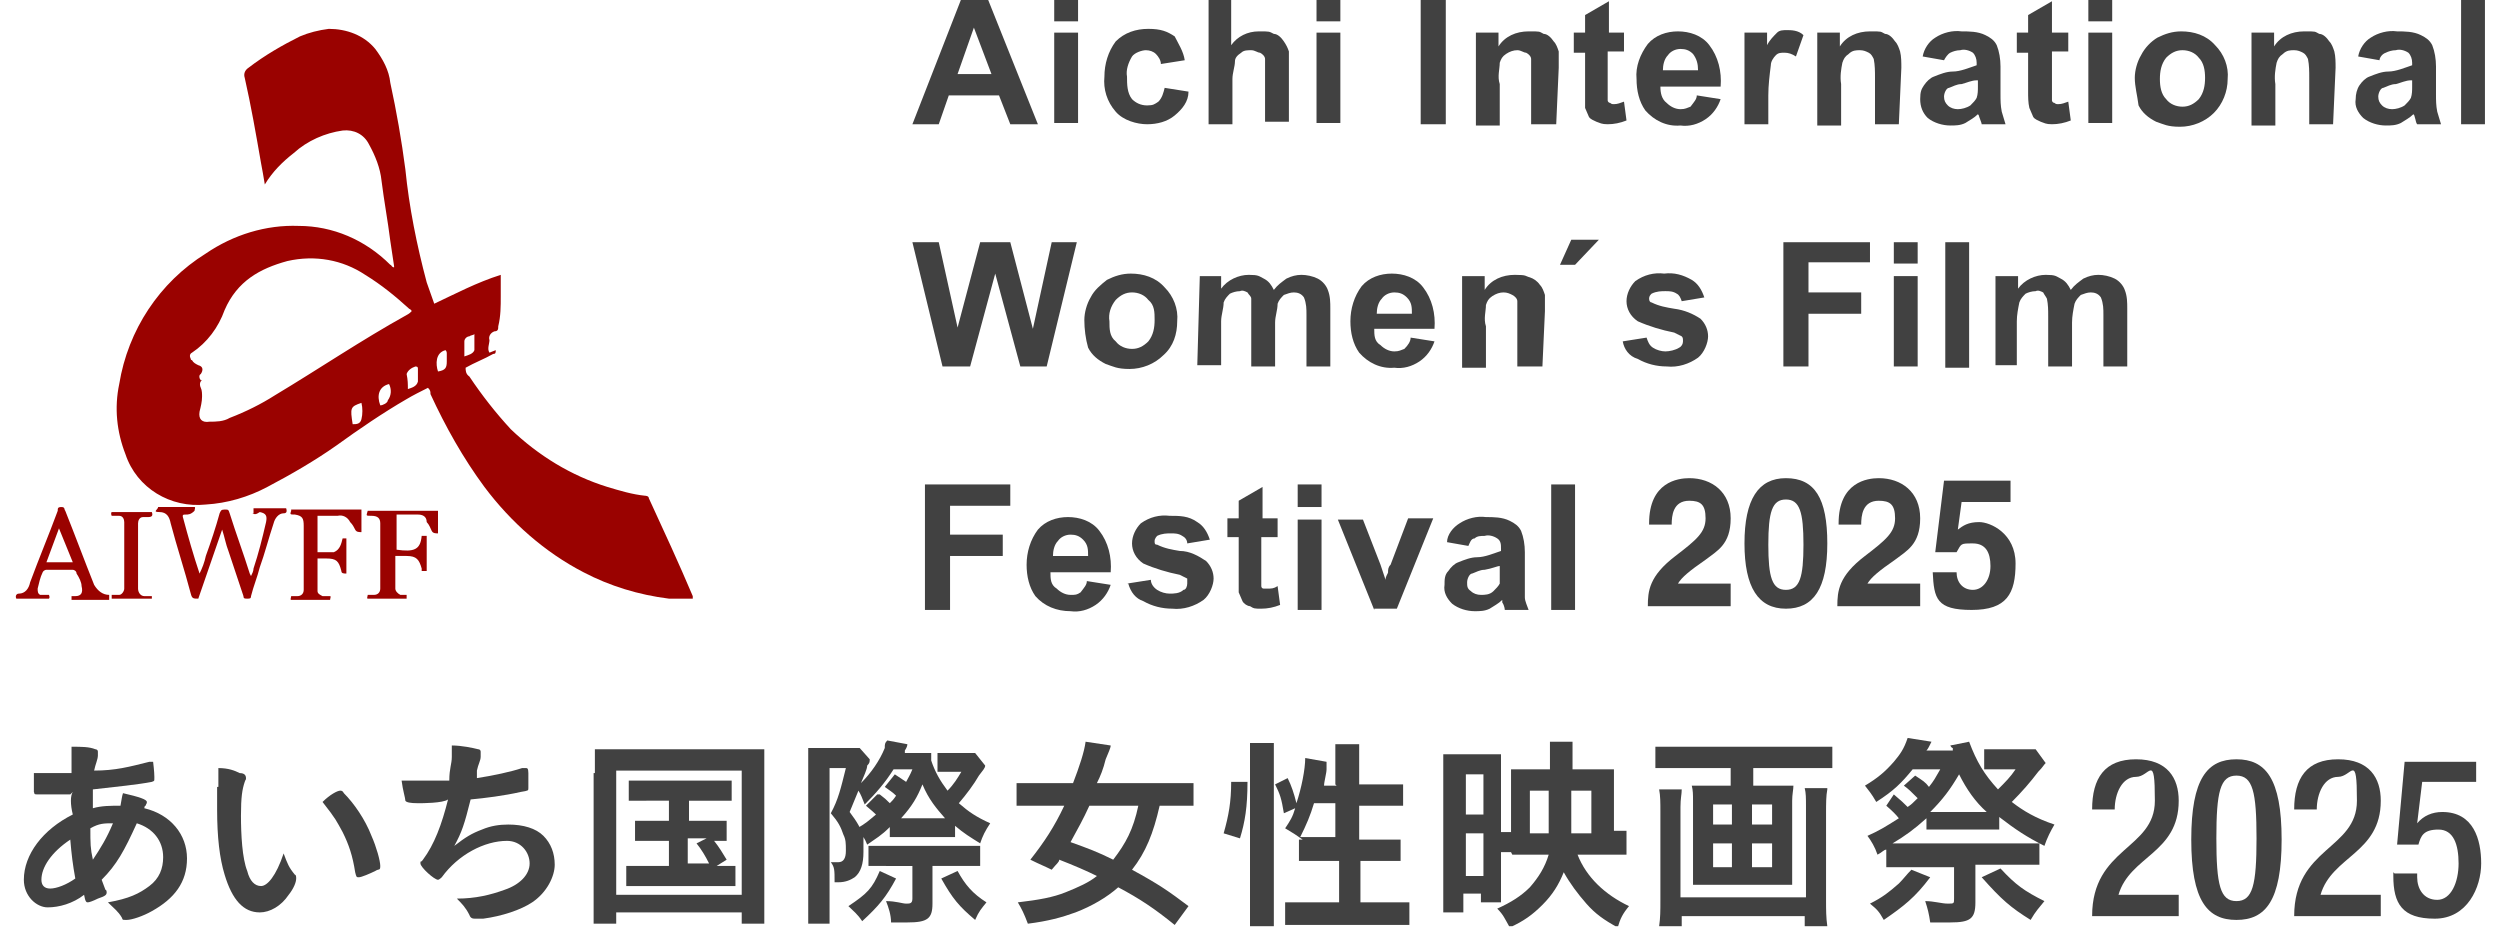 <?xml version="1.0" encoding="UTF-8"?>
<svg xmlns="http://www.w3.org/2000/svg" version="1.1" xmlns:xlink="http://www.w3.org/1999/xlink" viewBox="0 0 199.2 74.4">
  <defs>
    <style>
      .cls-1 {
        clip-path: url(#clippath-51);
      }

      .cls-2 {
        clip-path: url(#clippath-34);
      }

      .cls-3 {
        clip-path: url(#clippath-38);
      }

      .cls-4 {
        clip-path: url(#clippath-21);
      }

      .cls-5 {
        clip-path: url(#clippath-6);
      }

      .cls-6 {
        clip-path: url(#clippath-7);
      }

      .cls-7 {
        clip-path: url(#clippath-17);
      }

      .cls-8 {
        clip-path: url(#clippath-31);
      }

      .cls-9 {
        clip-path: url(#clippath-15);
      }

      .cls-10 {
        clip-path: url(#clippath-33);
      }

      .cls-11 {
        clip-path: url(#clippath-18);
      }

      .cls-12 {
        clip-path: url(#clippath-4);
      }

      .cls-13 {
        clip-path: url(#clippath-22);
      }

      .cls-14 {
        clip-path: url(#clippath-23);
      }

      .cls-15 {
        clip-path: url(#clippath-54);
      }

      .cls-16 {
        clip-path: url(#clippath-9);
      }

      .cls-17 {
        clip-path: url(#clippath-10);
      }

      .cls-18 {
        clip-path: url(#clippath-42);
      }

      .cls-19 {
        clip-path: url(#clippath-43);
      }

      .cls-20 {
        clip-path: url(#clippath-25);
      }

      .cls-21 {
        clip-path: url(#clippath-27);
      }

      .cls-22 {
        clip-path: url(#clippath-11);
      }

      .cls-23 {
        clip-path: url(#clippath-57);
      }

      .cls-24 {
        fill: none;
      }

      .cls-25 {
        clip-path: url(#clippath-36);
      }

      .cls-26 {
        clip-path: url(#clippath-35);
      }

      .cls-27 {
        clip-path: url(#clippath-48);
      }

      .cls-28 {
        clip-path: url(#clippath-28);
      }

      .cls-29 {
        clip-path: url(#clippath-1);
      }

      .cls-30 {
        clip-path: url(#clippath-56);
      }

      .cls-31 {
        isolation: isolate;
      }

      .cls-32 {
        clip-path: url(#clippath-40);
      }

      .cls-33 {
        clip-path: url(#clippath-5);
      }

      .cls-34 {
        clip-path: url(#clippath-20);
      }

      .cls-35 {
        fill: #9a0200;
      }

      .cls-36 {
        clip-path: url(#clippath-8);
      }

      .cls-37 {
        clip-path: url(#clippath-52);
      }

      .cls-38 {
        clip-path: url(#clippath-41);
      }

      .cls-39 {
        clip-path: url(#clippath-3);
      }

      .cls-40 {
        clip-path: url(#clippath-26);
      }

      .cls-41 {
        clip-path: url(#clippath-12);
      }

      .cls-42 {
        clip-path: url(#clippath-50);
      }

      .cls-43 {
        clip-path: url(#clippath-14);
      }

      .cls-44 {
        clip-path: url(#clippath-30);
      }

      .cls-45 {
        clip-path: url(#clippath-19);
      }

      .cls-46 {
        clip-path: url(#clippath-32);
      }

      .cls-47 {
        clip-path: url(#clippath-55);
      }

      .cls-48 {
        clip-path: url(#clippath-53);
      }

      .cls-49 {
        clip-path: url(#clippath-39);
      }

      .cls-50 {
        clip-path: url(#clippath-16);
      }

      .cls-51 {
        clip-path: url(#clippath-2);
      }

      .cls-52 {
        clip-path: url(#clippath-29);
      }

      .cls-53 {
        clip-path: url(#clippath-49);
      }

      .cls-54 {
        clip-path: url(#clippath-37);
      }

      .cls-55 {
        clip-path: url(#clippath-13);
      }

      .cls-56 {
        clip-path: url(#clippath-24);
      }

      .cls-57 {
        clip-path: url(#clippath);
      }

      .cls-58 {
        fill: #414141;
      }
    </style>
    <clipPath id="clippath">
      <rect class="cls-24" x="1.2" y="0" width="197.5" height="73.8"/>
    </clipPath>
    <clipPath id="clippath-1">
      <rect class="cls-24" x="1.1" y="0" width="197.8" height="74"/>
    </clipPath>
    <clipPath id="clippath-2">
      <rect class="cls-24" x="1.1" y="0" width="197.8" height="74"/>
    </clipPath>
    <clipPath id="clippath-3">
      <rect class="cls-24" x="1.1" y="0" width="197.8" height="74"/>
    </clipPath>
    <clipPath id="clippath-4">
      <rect class="cls-24" x="1.1" y="0" width="197.8" height="74"/>
    </clipPath>
    <clipPath id="clippath-5">
      <rect class="cls-24" x="1.1" y="0" width="197.8" height="74"/>
    </clipPath>
    <clipPath id="clippath-6">
      <rect class="cls-24" x="1.1" y="0" width="197.8" height="74"/>
    </clipPath>
    <clipPath id="clippath-7">
      <rect class="cls-24" x="1.1" y="0" width="197.8" height="74"/>
    </clipPath>
    <clipPath id="clippath-8">
      <rect class="cls-24" x="1.1" y="0" width="197.8" height="74"/>
    </clipPath>
    <clipPath id="clippath-9">
      <rect class="cls-24" x="1.1" y="0" width="197.8" height="74"/>
    </clipPath>
    <clipPath id="clippath-10">
      <rect class="cls-24" x="1.1" y="0" width="197.8" height="74"/>
    </clipPath>
    <clipPath id="clippath-11">
      <rect class="cls-24" x="1.1" y="0" width="197.8" height="74"/>
    </clipPath>
    <clipPath id="clippath-12">
      <rect class="cls-24" x="1.1" y="0" width="197.8" height="74"/>
    </clipPath>
    <clipPath id="clippath-13">
      <rect class="cls-24" x="1.1" y="0" width="197.8" height="74"/>
    </clipPath>
    <clipPath id="clippath-14">
      <rect class="cls-24" x="1.1" y="0" width="197.8" height="74"/>
    </clipPath>
    <clipPath id="clippath-15">
      <rect class="cls-24" x="1.1" y="0" width="197.8" height="74"/>
    </clipPath>
    <clipPath id="clippath-16">
      <rect class="cls-24" x="1.1" y="0" width="197.8" height="74"/>
    </clipPath>
    <clipPath id="clippath-17">
      <rect class="cls-24" x="1.1" y="0" width="197.8" height="74"/>
    </clipPath>
    <clipPath id="clippath-18">
      <rect class="cls-24" x="1.1" y="0" width="197.8" height="74"/>
    </clipPath>
    <clipPath id="clippath-19">
      <rect class="cls-24" x="1.1" y="0" width="197.8" height="74"/>
    </clipPath>
    <clipPath id="clippath-20">
      <rect class="cls-24" x="1.1" y="0" width="197.8" height="74"/>
    </clipPath>
    <clipPath id="clippath-21">
      <rect class="cls-24" x="1.1" y="0" width="197.8" height="74"/>
    </clipPath>
    <clipPath id="clippath-22">
      <rect class="cls-24" x="1.1" y="0" width="197.8" height="74"/>
    </clipPath>
    <clipPath id="clippath-23">
      <rect class="cls-24" x="1.1" y="0" width="197.8" height="74"/>
    </clipPath>
    <clipPath id="clippath-24">
      <rect class="cls-24" x="1.1" y="0" width="197.8" height="74"/>
    </clipPath>
    <clipPath id="clippath-25">
      <rect class="cls-24" x="1.1" y="0" width="197.8" height="74"/>
    </clipPath>
    <clipPath id="clippath-26">
      <rect class="cls-24" x="1.1" y="0" width="197.8" height="74"/>
    </clipPath>
    <clipPath id="clippath-27">
      <rect class="cls-24" x="1.1" y="0" width="197.8" height="74"/>
    </clipPath>
    <clipPath id="clippath-28">
      <rect class="cls-24" x="1.1" y="0" width="197.8" height="74"/>
    </clipPath>
    <clipPath id="clippath-29">
      <rect class="cls-24" x="1.1" y="0" width="197.8" height="74"/>
    </clipPath>
    <clipPath id="clippath-30">
      <rect class="cls-24" x="1.1" y="0" width="197.8" height="74"/>
    </clipPath>
    <clipPath id="clippath-31">
      <rect class="cls-24" x="1.1" y="0" width="197.8" height="74"/>
    </clipPath>
    <clipPath id="clippath-32">
      <rect class="cls-24" x="1.1" y="0" width="197.8" height="74"/>
    </clipPath>
    <clipPath id="clippath-33">
      <rect class="cls-24" x="1.1" y="0" width="197.8" height="74"/>
    </clipPath>
    <clipPath id="clippath-34">
      <rect class="cls-24" x="1.1" y="0" width="197.8" height="74"/>
    </clipPath>
    <clipPath id="clippath-35">
      <rect class="cls-24" x="1.1" y="0" width="197.8" height="74"/>
    </clipPath>
    <clipPath id="clippath-36">
      <rect class="cls-24" x="1.1" y="0" width="197.8" height="74"/>
    </clipPath>
    <clipPath id="clippath-37">
      <rect class="cls-24" x="1.1" y="0" width="197.8" height="74"/>
    </clipPath>
    <clipPath id="clippath-38">
      <rect class="cls-24" x="1.1" y="0" width="197.8" height="74"/>
    </clipPath>
    <clipPath id="clippath-39">
      <rect class="cls-24" x="1.1" y="0" width="197.8" height="74"/>
    </clipPath>
    <clipPath id="clippath-40">
      <rect class="cls-24" x="1.1" y="0" width="197.8" height="74"/>
    </clipPath>
    <clipPath id="clippath-41">
      <rect class="cls-24" x="1.1" y="0" width="197.8" height="74"/>
    </clipPath>
    <clipPath id="clippath-42">
      <rect class="cls-24" x="1.1" y="0" width="197.8" height="74"/>
    </clipPath>
    <clipPath id="clippath-43">
      <rect class="cls-24" x="1.1" y="0" width="197.8" height="74"/>
    </clipPath>
    <clipPath id="clippath-48">
      <rect class="cls-24" x="1.1" y="0" width="197.8" height="74"/>
    </clipPath>
    <clipPath id="clippath-49">
      <rect class="cls-24" x="1.1" y="0" width="197.8" height="74"/>
    </clipPath>
    <clipPath id="clippath-50">
      <rect class="cls-24" x="1.1" y="0" width="197.8" height="74"/>
    </clipPath>
    <clipPath id="clippath-51">
      <rect class="cls-24" x="1.1" y="0" width="197.8" height="74"/>
    </clipPath>
    <clipPath id="clippath-52">
      <rect class="cls-24" x="1.1" y="0" width="197.8" height="74"/>
    </clipPath>
    <clipPath id="clippath-53">
      <rect class="cls-24" x="1.1" y="0" width="197.8" height="74"/>
    </clipPath>
    <clipPath id="clippath-54">
      <rect class="cls-24" x="1.1" y="0" width="197.8" height="74"/>
    </clipPath>
    <clipPath id="clippath-55">
      <rect class="cls-24" x="1.1" y="0" width="197.8" height="74"/>
    </clipPath>
    <clipPath id="clippath-56">
      <rect class="cls-24" x="1.1" y="0" width="197.8" height="74"/>
    </clipPath>
    <clipPath id="clippath-57">
      <rect class="cls-24" x="1.1" y="0" width="197.8" height="74"/>
    </clipPath>
  </defs>
  <!-- Generator: Adobe Illustrator 28.7.4, SVG Export Plug-In . SVG Version: 1.2.0 Build 166)  -->
  <g>
    <g id="_レイヤー_1" data-name="レイヤー_1">
      <g class="cls-57">
        <g class="cls-31">
          <g>
            <g class="cls-29">
              <path class="cls-35" d="M28.8,32.1c-.9.3-.9.4-.7,1.7.3,0,.6,0,.7-.4.1-.4.1-.9,0-1.3h0ZM37,28.4c.3-.1.7-.2.8-.5,0-.4,0-.9,0-1.3,0,.1-.3.1-.4.2-.2,0-.4.2-.4.4v1.2ZM32.5,31c.3-.1.7-.2.8-.6,0-.3,0-.7,0-1,0-.1,0-.2-.2-.2-.3.1-.6.3-.7.6.1.5.1.8.1,1.2h0ZM35.5,27.9c-.8.2-.8,1.1-.6,1.7.6-.1.7-.3.7-.8v-.6c0-.1,0-.2-.1-.3h0ZM31,30.6c-.8.2-1,.9-.7,1.7.2,0,.6-.2.6-.4.3-.4.3-.9.1-1.3M16.1,30.3c-.2.1-.2.4-.1.6.1.2.1.5.1.7,0,.4-.1.8-.2,1.2-.1.6.2.9.8.8.5,0,1.1,0,1.6-.3,1.3-.5,2.5-1.1,3.6-1.8,3.5-2.1,6.9-4.4,10.5-6.4.2-.1.3-.2.4-.3q0-.1-.2-.2c-1.1-1-2.2-1.9-3.5-2.7-1.8-1.2-4-1.6-6.2-1.1-2.2.6-4,1.6-5,3.9-.5,1.4-1.4,2.6-2.6,3.4-.2.1-.2.3-.1.5,0,0,0,.1.1.1.1.2.3.3.5.4.4.1.4.4.2.7-.2.1-.1.4,0,.5h0M31.4,21.2c-.1-.7-.2-1.3-.3-2-.2-1.6-.5-3.2-.7-4.8-.1-1-.5-2-1-2.9-.4-.8-1.2-1.2-2.1-1.1-1.4.2-2.8.8-3.9,1.8-.9.7-1.7,1.5-2.3,2.5-.1-.6-.2-1.2-.3-1.7-.4-2.3-.8-4.6-1.3-6.8-.1-.3,0-.6.3-.8,1.3-1,2.7-1.8,4.1-2.5.7-.3,1.5-.5,2.3-.6,1.4,0,2.8.5,3.7,1.6.6.8,1.1,1.7,1.2,2.7.5,2.3.9,4.6,1.2,6.9.3,3,.9,6,1.7,9,.2.6.4,1.1.6,1.7,1.7-.8,3.4-1.7,5.3-2.3,0,.6,0,1.1,0,1.7,0,.8,0,1.6-.2,2.4,0,.2,0,.4-.3.4-.3.1-.5.4-.4.7,0,.3-.2.7,0,1l.5-.2c0,.2,0,.3-.2.3-.7.4-1.5.7-2.2,1.1,0,.2,0,.5.3.7,1,1.5,2.1,2.9,3.3,4.2,2.2,2.1,4.8,3.7,7.7,4.6,1,.3,2,.6,3,.7,0,0,.3,0,.3.2,1.2,2.6,2.4,5.2,3.5,7.8,0,0,0,0,0,.2-.6,0-1.3,0-1.9,0-2.4-.3-4.7-1-6.8-2.1-3.1-1.6-5.8-4-7.9-6.8-1.7-2.3-3.1-4.8-4.3-7.4,0-.2,0-.3-.2-.5-.6.3-1.2.6-1.7.9-1.9,1.1-3.8,2.4-5.6,3.7-1.7,1.2-3.6,2.3-5.5,3.3-1.5.8-3.2,1.3-4.9,1.4-2.8.3-5.5-1.3-6.4-4-.7-1.8-.9-3.7-.5-5.6.7-4.3,3.2-8.1,6.9-10.4,2.2-1.5,4.8-2.3,7.4-2.2,2.7,0,5.3,1.1,7.3,3.1.1,0,.1.2.3.2h0Z"/>
            </g>
            <g class="cls-51">
              <path class="cls-35" d="M20.2,40.9v-.4h2.6c.1.3,0,.4-.2.4-.4,0-.7.4-.8.8-.4,1.2-.7,2.4-1.1,3.5-.2.8-.5,1.5-.7,2.3,0,.2-.1.2-.3.2s-.3,0-.3-.2c-.4-1.2-.8-2.4-1.2-3.6-.2-.5-.3-1.1-.5-1.7l-1.9,5.5c-.4,0-.5,0-.6-.4-.5-1.9-1.1-3.7-1.6-5.6-.1-.5-.3-.9-.9-.9s-.1-.2-.1-.4h2.9c.1,0,0,.2,0,.3-.3.3-.5.3-.7.3-.2,0-.3,0-.2.3.4,1.5.8,2.9,1.3,4.4h0c.2-.4.4-.9.5-1.4.4-1.1.8-2.3,1.1-3.4.1-.2.1-.3.4-.3s.3,0,.4.3c.5,1.6,1.1,3.2,1.6,4.8q0,0,.1.2c.1-.2.2-.4.2-.6.4-1.2.7-2.4,1-3.7.1-.5,0-.7-.5-.8-.3.2-.4.2-.6.1"/>
            </g>
            <g class="cls-39">
              <path class="cls-35" d="M31.5,44.3v2.6c0,.2.2.4.4.5.2,0,.4,0,.5,0,0,0,0,.2,0,.3h-3.1c-.1,0,0-.2,0-.3.2,0,.4,0,.5,0,.3,0,.5-.2.5-.5h0v-5.2c0-.4-.2-.6-.7-.6s-.4,0-.3-.4h5.6v1.8c-.2,0-.4,0-.5-.2s-.2-.5-.4-.7c0-.5-.4-.6-.7-.6h-1.7v2.8c1.4.2,1.9,0,2-1.1,0,0,.2,0,.4,0v2.8h-.4v-.2c-.2-.7-.4-1-1.2-1-.3,0-.6,0-.9,0"/>
            </g>
            <g class="cls-12">
              <path class="cls-35" d="M23.2,40.6h5.6v1.8c-.2,0-.4,0-.5-.2-.1-.2-.2-.4-.4-.6-.2-.4-.6-.6-1-.5h-1.6v2.9c.4,0,.9,0,1.3,0,.5-.2.6-.7.7-1.1h.3v2.8c-.2,0-.4,0-.4-.2-.2-.8-.4-1-1.2-1h-.7v2.6c0,.2.2.3.4.4.2,0,.4,0,.6,0,.1,0,0,.2,0,.3h-3.1c-.1,0,0-.2,0-.3.2,0,.3,0,.5,0,.3,0,.5-.2.5-.5h0v-5.1c0-.6-.1-.8-.7-.9-.4,0-.4,0-.3-.3"/>
            </g>
            <g class="cls-33">
              <path class="cls-35" d="M4.7,42.1l-1,2.7h2.1l-1.1-2.7ZM8.7,47.4v.4h-3v-.3c0,0,.2,0,.3,0q.7,0,.5-.8c0-.3-.2-.7-.4-1,0-.2-.2-.3-.3-.3h-2.1c0,0-.2,0-.3.2-.2.4-.3.9-.4,1.3,0,.2,0,.4.2.5h0c.2,0,.4,0,.7,0,0,0,.1.2,0,.3H1.3c-.1-.2,0-.4.2-.4.5,0,.8-.4.9-.9.7-1.9,1.5-3.8,2.2-5.7,0-.2,0-.3.3-.3s.2.2.3.3c.8,2,1.5,3.9,2.3,5.9.3.5.7.8,1.2.8"/>
            </g>
            <g class="cls-5">
              <path class="cls-35" d="M12.1,47.4v.3h-3.2v-.3c.2,0,.4,0,.6,0s.4-.3.4-.5v-5.3c0-.2-.1-.5-.4-.5s-.4,0-.6,0c0,0-.1-.2,0-.3h3.2c.1.3,0,.4-.3.4s-.2,0-.4,0c-.3,0-.4.3-.4.5v5.2c0,.3.2.6.5.6h0c.2,0,.4,0,.6,0"/>
            </g>
            <g class="cls-6">
              <path class="cls-58" d="M79,5.9l-1.4-3.7-1.3,3.7h2.7ZM82.7,9.9h-2.2l-.9-2.3h-4l-.8,2.3h-2.1L76.6-.1h2.1l4,10Z"/>
            </g>
            <g class="cls-36">
              <path class="cls-58" d="M84,9.9V2.6h1.9v7.2h-1.9ZM84-.1h1.9v1.8h-1.9V-.1Z"/>
            </g>
            <g class="cls-16">
              <path class="cls-58" d="M94.4,4.8l-1.9.3c0-.3-.2-.6-.4-.8-.2-.2-.5-.3-.8-.3s-.9.2-1.1.5c-.3.5-.5,1.1-.4,1.6,0,.6,0,1.3.4,1.8.3.3.7.5,1.2.5s.6-.1.9-.3c.3-.3.4-.7.5-1.1l1.9.3c0,.8-.5,1.4-1.1,1.9s-1.4.7-2.2.7-1.9-.3-2.5-1c-.7-.8-1-1.8-.9-2.8,0-1,.3-2,.9-2.8.7-.7,1.6-1,2.6-1s1.5.2,2.1.6c.3.6.7,1.2.8,1.9"/>
            </g>
            <g class="cls-17">
              <path class="cls-58" d="M98.1-.1v3.7c.5-.7,1.3-1.1,2.2-1.1s.8,0,1.2.2c.3,0,.6.3.8.6.2.3.3.5.4.8,0,.5,0,1,0,1.4v4.2h-1.9v-3.6c0-.5,0-1,0-1.4,0-.2-.2-.4-.4-.5-.2,0-.4-.2-.7-.2s-.6,0-.8.2c-.3.2-.5.4-.5.7,0,.4-.2.9-.2,1.4v3.6h-1.9V-.1h1.8Z"/>
            </g>
            <g class="cls-22">
              <path class="cls-58" d="M104.9,9.9V2.6h1.9v7.2h-1.9ZM104.9-.1h1.9v1.8h-1.9V-.1Z"/>
            </g>
            <g class="cls-41">
              <rect class="cls-58" x="113.2" y="-.1" width="2" height="10"/>
            </g>
            <g class="cls-55">
              <path class="cls-58" d="M123.9,9.9h-1.9v-3.7c0-.5,0-1,0-1.5,0-.2-.2-.4-.4-.5-.2,0-.4-.2-.7-.2s-.6.1-.9.3-.4.4-.5.7c0,.5-.2,1.1,0,1.7v3.3h-1.9V2.6h1.8v1.1c.5-.8,1.4-1.2,2.4-1.2s.8,0,1.2.2c.3,0,.6.3.8.6.2.2.3.5.4.8,0,.4,0,.9,0,1.3l-.2,4.5Z"/>
            </g>
            <g class="cls-43">
              <path class="cls-58" d="M129.4,2.6v1.5h-1.3v3.9c0,.1.1.2.2.2.1.1.2.1.3.1.3,0,.5-.1.8-.2l.2,1.5c-.5.2-1,.3-1.5.3s-.6-.1-.9-.2c-.2-.1-.5-.2-.6-.4s-.2-.5-.3-.7c0-.4,0-.9,0-1.3v-3.1h-.9v-1.6h.9v-1.4l1.9-1.1v2.5h1.3Z"/>
            </g>
            <g class="cls-9">
              <path class="cls-58" d="M135.3,5.6c0-.5-.1-.9-.4-1.3-.3-.3-.6-.4-1-.4s-.8.2-1,.5c-.3.3-.4.8-.4,1.2,0,0,2.8,0,2.8,0ZM135.2,7.6l1.9.3c-.2.6-.6,1.2-1.2,1.6-.6.4-1.3.6-2,.5-1.1.1-2.1-.4-2.8-1.2-.5-.7-.7-1.6-.7-2.5-.1-1,.3-2,.9-2.8.6-.7,1.5-1,2.4-1s1.9.3,2.5,1.1c.7.9,1,2.1.9,3.3h-4.8c0,.5.1,1,.5,1.3.3.3.7.5,1.1.5s.5-.1.8-.2c.3-.4.5-.6.5-.9"/>
            </g>
            <g class="cls-50">
              <path class="cls-58" d="M140.9,9.9h-1.9V2.6h1.8v1c.2-.4.5-.7.8-1,.2-.2.5-.2.8-.2s.9,0,1.3.4l-.6,1.7c-.3-.2-.6-.3-.9-.3s-.5,0-.7.2c-.2.2-.4.5-.4.8-.1.8-.2,1.6-.2,2.4v2.3Z"/>
            </g>
            <g class="cls-7">
              <path class="cls-58" d="M151.3,9.9h-1.9v-3.7c0-.5,0-1-.1-1.5-.1-.2-.2-.4-.4-.5s-.4-.2-.7-.2-.6,0-.9.3c-.3.2-.4.4-.5.7-.1.5-.2,1.1-.1,1.7v3.3h-1.9V2.6h1.8v1.1c.5-.8,1.4-1.2,2.4-1.2s.8,0,1.2.2c.3,0,.6.3.8.6.2.2.3.5.4.8.1.4.1.9.1,1.3l-.2,4.5Z"/>
            </g>
            <g class="cls-11">
              <path class="cls-58" d="M157.5,6.4c-.4,0-.8.2-1.2.3-.4,0-.7.2-1,.3-.2,0-.4.4-.4.7s.1.5.3.7.5.3.8.3.7-.1,1-.3c.2-.2.4-.4.5-.6.1-.3.1-.6.1-.9v-.5ZM154.9,4.8l-1.7-.3c.1-.6.5-1.2,1-1.5.6-.4,1.4-.6,2.1-.5.6,0,1.3,0,1.9.3.4.2.7.4.9.8.2.5.3,1.1.3,1.7v2.2c0,.5,0,.9.1,1.4.1.3.2.7.3,1h-1.9c0-.1-.1-.3-.2-.6,0-.1-.1-.2-.1-.2-.3.3-.7.5-1,.7-.4.2-.8.2-1.2.2-.6,0-1.3-.2-1.8-.6-.4-.4-.6-.9-.6-1.5s.1-.8.3-1.1c.2-.3.5-.6.8-.7.5-.2,1-.4,1.5-.4.6,0,1.3-.3,1.9-.5v-.2c0-.3-.1-.6-.3-.8-.3-.2-.7-.3-1-.2-.3,0-.6.1-.8.2-.2.1-.4.4-.5.6"/>
            </g>
            <g class="cls-45">
              <path class="cls-58" d="M164.8,2.6v1.5h-1.3v3.9c0,.1.1.2.2.2.1.1.2.1.3.1.3,0,.5-.1.8-.2l.2,1.5c-.5.2-1,.3-1.5.3s-.6-.1-.9-.2c-.2-.1-.5-.2-.6-.4s-.2-.5-.3-.7c-.1-.4-.1-.9-.1-1.3v-3.1h-.9v-1.6h.9v-1.4l1.9-1.1v2.5h1.3Z"/>
            </g>
            <g class="cls-34">
              <path class="cls-58" d="M166.4,9.9V2.6h1.9v7.2h-1.9ZM166.4-.1h1.9v1.8h-1.9V-.1Z"/>
            </g>
            <g class="cls-4">
              <path class="cls-58" d="M172.1,6.3c0,.6.1,1.2.5,1.6.3.4.8.6,1.3.6s.9-.2,1.3-.6c.4-.5.5-1.1.5-1.7s-.1-1.2-.5-1.6c-.3-.4-.8-.6-1.3-.6s-.9.2-1.3.6c-.4.5-.5,1.1-.5,1.7h0ZM170.1,6.2c0-.6.2-1.3.5-1.8.3-.6.8-1.1,1.3-1.4.6-.3,1.2-.5,1.9-.5,1,0,2,.3,2.7,1.1.7.7,1.1,1.7,1,2.7,0,1-.4,2-1.1,2.7-.7.7-1.7,1.1-2.7,1.1s-1.3-.2-1.9-.4c-.6-.3-1.1-.7-1.4-1.3-.1-.8-.3-1.5-.3-2.2"/>
            </g>
            <g class="cls-13">
              <path class="cls-58" d="M185.9,9.9h-1.9v-3.7c0-.5,0-1-.1-1.5-.1-.2-.2-.4-.4-.5s-.4-.2-.7-.2-.6,0-.9.3c-.3.2-.4.4-.5.7-.1.5-.2,1.1-.1,1.7v3.3h-1.9V2.6h1.8v1.1c.5-.8,1.4-1.2,2.4-1.2s.8,0,1.2.2c.3,0,.6.3.8.6.2.2.3.5.4.8.1.4.1.9.1,1.3l-.2,4.5Z"/>
            </g>
            <g class="cls-14">
              <path class="cls-58" d="M192.1,6.4c-.4,0-.8.2-1.2.3-.4,0-.7.2-1,.3-.2,0-.4.4-.4.7s.1.5.3.7.5.3.8.3.7-.1,1-.3c.2-.2.4-.4.5-.6.1-.3.1-.6.1-.9v-.5ZM189.6,4.8l-1.7-.3c.1-.6.5-1.2,1-1.5.6-.4,1.4-.6,2.1-.5.6,0,1.3,0,1.9.3.4.2.7.4.9.8.2.5.3,1.1.3,1.7v2.2c0,.5,0,.9.1,1.4.1.3.2.7.3,1h-1.9c-.1-.1-.1-.3-.2-.6,0-.1-.1-.2-.1-.2-.3.3-.7.5-1,.7-.4.2-.8.2-1.2.2-.6,0-1.3-.2-1.8-.6-.4-.4-.7-.9-.6-1.5,0-.4.1-.8.3-1.1.2-.3.5-.6.8-.7.5-.2,1-.4,1.5-.4.6,0,1.3-.3,1.9-.5v-.2c0-.3-.1-.6-.3-.8-.3-.2-.7-.3-1-.2-.3,0-.6.1-.8.2-.3.1-.5.4-.5.6"/>
            </g>
            <g class="cls-56">
              <rect class="cls-58" x="196.1" y="-.1" width="1.9" height="10"/>
            </g>
            <g class="cls-20">
              <polygon class="cls-58" points="75.1 29.2 72.7 19.3 74.8 19.3 76.3 26.1 78.1 19.3 80.5 19.3 82.3 26.2 83.8 19.3 85.8 19.3 83.4 29.2 81.3 29.2 79.3 21.8 77.3 29.2 75.1 29.2"/>
            </g>
            <g class="cls-40">
              <path class="cls-58" d="M88.4,25.6c0,.6,0,1.2.5,1.6.3.4.8.6,1.3.6s.9-.2,1.3-.6c.4-.5.5-1.1.5-1.7s0-1.2-.5-1.6c-.3-.4-.8-.6-1.3-.6s-.9.2-1.3.6c-.4.5-.6,1.1-.5,1.7h0ZM86.4,25.5c0-.6.2-1.3.5-1.8.3-.6.8-1,1.3-1.4.6-.3,1.2-.5,1.9-.5,1,0,2,.3,2.7,1.1.7.7,1.1,1.7,1,2.7,0,1-.3,2-1.1,2.7-.7.7-1.7,1.1-2.7,1.1s-1.3-.2-1.9-.4c-.6-.3-1.1-.7-1.4-1.3-.2-.7-.3-1.5-.3-2.2"/>
            </g>
            <g class="cls-21">
              <path class="cls-58" d="M95.5,22h1.8v1c.5-.7,1.4-1.1,2.2-1.1s.8.1,1.2.3c.4.2.6.5.8.9.3-.4.6-.6,1-.9.4-.2.8-.3,1.2-.3s.9.1,1.3.3c.4.2.7.6.8.9.2.5.2,1,.2,1.5v4.6h-1.9v-4.1c0-.5,0-.9-.2-1.4-.2-.3-.5-.4-.8-.4s-.5.1-.8.2c-.2.2-.4.4-.5.7,0,.5-.2,1-.2,1.5v3.5h-1.9v-4c0-.5,0-.9,0-1.4,0-.2-.2-.3-.3-.5-.2-.1-.4-.2-.6-.1-.3,0-.6.1-.8.2-.2.2-.4.4-.5.7,0,.5-.2,1-.2,1.5v3.5h-1.9l.2-7.1Z"/>
            </g>
            <g class="cls-28">
              <path class="cls-58" d="M112.5,25c0-.5,0-.9-.4-1.3-.3-.3-.6-.4-1-.4s-.8.2-1,.5c-.3.3-.4.8-.4,1.2,0,0,2.8,0,2.8,0ZM112.4,26.9l1.9.3c-.2.6-.6,1.2-1.2,1.6s-1.3.6-2,.5c-1.1.1-2.1-.4-2.8-1.2-.5-.7-.7-1.6-.7-2.5,0-1,.3-2,.9-2.8.6-.7,1.5-1,2.4-1s1.9.3,2.5,1.1c.7.9,1,2.1.9,3.3h-4.8c0,.5,0,1,.5,1.3.3.3.7.5,1.1.5s.5-.1.8-.2c.3-.3.5-.6.5-.9"/>
            </g>
            <g class="cls-52">
              <path class="cls-58" d="M122.8,29.2h-1.9v-3.7c0-.5,0-1,0-1.5,0-.2-.2-.4-.4-.5-.2-.1-.4-.2-.7-.2s-.6.1-.9.3c-.3.2-.4.4-.5.7,0,.5-.2,1.1,0,1.7v3.3h-1.9v-7.3h1.8v1.1c.5-.8,1.4-1.2,2.4-1.2s.8.1,1.2.2c.3.1.6.3.8.6.2.2.3.5.4.8,0,.4,0,.9,0,1.3l-.2,4.4Z"/>
            </g>
            <g class="cls-44">
              <polygon class="cls-58" points="125.2 19.1 127.4 19.1 125.5 21.1 124.3 21.1 125.2 19.1"/>
            </g>
            <g class="cls-8">
              <path class="cls-58" d="M129.3,27.2l1.9-.3c.1.3.2.6.5.8.3.2.7.3,1,.3s.8-.1,1.1-.3c.2-.1.3-.3.3-.5s0-.3-.1-.4c-.2-.1-.4-.2-.6-.3-1-.2-2-.5-2.9-.9-.6-.4-.9-1-.9-1.6s.3-1.2.7-1.6c.7-.5,1.5-.7,2.3-.6.8-.1,1.5.1,2.2.5.5.3.8.8,1,1.4l-1.8.3c-.1-.3-.2-.5-.4-.6-.3-.2-.6-.2-.9-.2s-.7,0-1.1.2c-.1.1-.2.2-.2.4s.1.3.2.3c.6.3,1.2.4,1.8.5.8.1,1.5.4,2.1.8.4.4.6.9.6,1.4s-.3,1.3-.8,1.7c-.7.5-1.6.8-2.5.7-.8,0-1.6-.2-2.3-.6-.7-.2-1.1-.8-1.2-1.4"/>
            </g>
            <g class="cls-46">
              <polygon class="cls-58" points="142.1 29.2 142.1 19.3 149 19.3 149 20.9 144.1 20.9 144.1 23.3 148.3 23.3 148.3 25 144.1 25 144.1 29.2 142.1 29.2"/>
            </g>
            <g class="cls-10">
              <path class="cls-58" d="M150.9,22h1.9v7.2h-1.9v-7.2ZM150.9,19.3h1.9v1.7h-1.9v-1.7Z"/>
            </g>
            <g class="cls-2">
              <rect class="cls-58" x="155" y="19.3" width="1.9" height="10"/>
            </g>
            <g class="cls-26">
              <path class="cls-58" d="M159,22h1.8v1c.5-.7,1.4-1.1,2.2-1.1s.8.1,1.2.3c.4.2.6.5.8.9.3-.4.6-.6,1-.9.4-.2.8-.3,1.2-.3s.9.1,1.3.3c.4.2.7.6.8.9.2.5.2,1,.2,1.5v4.6h-1.9v-4.1c0-.5,0-.9-.2-1.4-.2-.3-.5-.4-.8-.4s-.5.1-.8.2c-.2.2-.4.4-.5.7-.1.5-.2,1-.2,1.5v3.5h-1.9v-4c0-.5,0-.9-.1-1.4-.1-.2-.2-.3-.3-.5-.2-.1-.4-.2-.6-.1-.3,0-.6.1-.8.2-.2.2-.4.4-.5.7-.1.5-.2,1-.2,1.5v3.5h-1.7v-7.1Z"/>
            </g>
            <g class="cls-25">
              <polygon class="cls-58" points="73.7 48.6 73.7 38.6 80.5 38.6 80.5 40.3 75.7 40.3 75.7 42.6 79.9 42.6 79.9 44.3 75.7 44.3 75.7 48.6 73.7 48.6"/>
            </g>
            <g class="cls-54">
              <path class="cls-58" d="M86.7,44.3c0-.5,0-.9-.4-1.3-.3-.3-.6-.4-1-.4s-.8.2-1,.5c-.3.3-.4.8-.4,1.2h2.8ZM86.6,46.3l1.9.3c-.2.6-.6,1.2-1.2,1.6-.6.4-1.3.6-2,.5-1.1,0-2.1-.4-2.8-1.2-.5-.7-.7-1.6-.7-2.5,0-1,.3-2,.9-2.8.6-.7,1.5-1,2.4-1s1.9.3,2.5,1.1c.7.9,1,2.1.9,3.3h-4.8c0,.5,0,1,.5,1.3.3.3.7.5,1.1.5s.5,0,.8-.2c.3-.4.5-.6.5-.9"/>
            </g>
            <g class="cls-3">
              <path class="cls-58" d="M89.8,46.5l1.9-.3c0,.3.2.6.5.8s.7.3,1,.3.8,0,1.1-.3c.2,0,.3-.3.3-.5s0-.3,0-.4l-.6-.3c-1-.2-2-.5-2.9-.9-.6-.4-.9-1-.9-1.6s.3-1.2.7-1.6c.7-.5,1.5-.7,2.3-.6.8,0,1.5,0,2.2.5.5.3.8.8,1,1.4l-1.8.3c0-.3-.2-.5-.4-.6-.3-.2-.6-.2-.9-.2s-.7,0-1.1.2c0,0-.2.2-.2.4s0,.3.2.3c.6.3,1.2.4,1.8.5.8,0,1.5.4,2.1.8.4.4.6.9.6,1.4s-.3,1.3-.8,1.7c-.7.5-1.6.8-2.5.7-.8,0-1.6-.2-2.3-.6-.6-.2-1-.7-1.2-1.4"/>
            </g>
            <g class="cls-49">
              <path class="cls-58" d="M101.8,41.3v1.5h-1.3v3.9c0,0,0,.2.2.2,0,0,.2,0,.3,0,.3,0,.5,0,.8-.2l.2,1.5c-.5.2-1,.3-1.5.3s-.6,0-.9-.2c-.2,0-.5-.2-.6-.4s-.2-.5-.3-.7c0-.4,0-.9,0-1.3v-3.1h-.9v-1.5h.9v-1.4l1.9-1.1v2.5h1.3Z"/>
            </g>
            <g class="cls-32">
              <path class="cls-58" d="M103.4,48.6v-7.2h1.9v7.2h-1.9ZM103.4,38.6h1.9v1.8h-1.9v-1.8Z"/>
            </g>
            <g class="cls-38">
              <path class="cls-58" d="M109.5,48.6l-2.9-7.2h2l1.4,3.6.4,1.2c0-.3.2-.5.2-.6,0-.2,0-.4.2-.6l1.4-3.7h2l-2.9,7.2h-1.8Z"/>
            </g>
            <g class="cls-18">
              <path class="cls-58" d="M119.5,45.1c-.2,0-.6.2-1.2.3-.4,0-.7.2-1,.3-.2,0-.4.4-.4.7s0,.5.3.7c.2.2.5.3.8.3s.7,0,1-.3c.2-.2.4-.4.5-.6,0-.3,0-.6,0-.9v-.5h-.1ZM117,43.5l-1.7-.3c0-.6.5-1.2,1-1.5.6-.4,1.4-.6,2.1-.5.6,0,1.3,0,1.9.3.4.2.7.4.9.8.2.5.3,1.1.3,1.7v2.2c0,.5,0,.9,0,1.4,0,.3.2.7.3,1h-1.9c0,0,0-.3-.2-.6,0,0,0-.2,0-.2-.3.3-.7.5-1,.7-.4.2-.8.2-1.2.2-.6,0-1.3-.2-1.8-.6-.4-.4-.7-.9-.6-1.5,0-.4,0-.8.3-1.1.2-.3.5-.6.8-.7.5-.2,1-.4,1.5-.4.6,0,1.3-.3,1.9-.5v-.2c0-.3,0-.6-.3-.8-.3-.2-.7-.3-1-.2-.3,0-.6,0-.8.2-.3,0-.4.4-.5.6"/>
            </g>
            <g class="cls-19">
              <rect class="cls-58" x="123.6" y="38.6" width="1.9" height="10"/>
            </g>
            <g class="cls-27">
              <path class="cls-58" d="M9,65.6c-.7,0-1.1,0-1.8.4,0,1.2,0,1.6.2,2.5.6-.9,1.1-1.7,1.6-2.9M3.3,70.1c0,.4.2.7.7.7s1.3-.3,2-.8c-.2-1.1-.3-1.9-.4-3.1-1.5,1-2.3,2.2-2.3,3.2M5.6,63.3c-.7,0-1.6,0-2.3,0s-.5,0-.6-.2c0-.2,0-.8,0-1.2v-.3h3c0-1,0-1.2,0-1.6v-.5c.8,0,1.4,0,1.9.2,0,0,.2,0,.2.2s0,0,0,.3c0,.3-.2.7-.3,1.2,1.7,0,2.8-.3,4.4-.7h.1q.1,0,.2,0c0,0,.1.8.1,1.2s0,.3-.2.4c-1,.2-2.9.4-4.7.6v1.5c.7-.2,1.4-.2,2.2-.2.1-.5.1-.7.2-1,1.3.3,1.9.5,1.9.7s0,0-.1.3c0,0-.1,0-.1.2,2.1.5,3.4,2.1,3.4,4s-1,3.2-2.8,4.2c-.7.4-1.6.7-2,.7s-.3,0-.4-.2c-.3-.5-.6-.7-1.1-1.2,1.7-.3,2.5-.7,3.3-1.3.8-.6,1.1-1.4,1.1-2.3,0-1.3-.8-2.3-2.1-2.7-1,2.2-1.6,3.3-2.8,4.5.1.3.2.5.3.8.1,0,.1.2.1.2,0,.2-.1.3-.7.5-.4.2-.7.3-.8.3s-.2,0-.3-.6c-.9.7-2,1-2.9,1s-1.9-.9-1.9-2.2c0-2,1.5-4,3.9-5.2-.2-.8-.2-1.5,0-1.8"/>
            </g>
            <g class="cls-53">
              <path class="cls-58" d="M27.1,63c.1,0,.2,0,.3.2.8.8,1.7,2.1,2.2,3.4.4.9.7,2,.7,2.4s-.1.2-.4.4c-.4.2-1.1.5-1.3.5s-.2,0-.3-.4c-.2-1.3-.5-2.2-1-3.2-.5-.9-.5-1-1.6-2.4.6-.6,1.2-.9,1.4-.9M17.4,62.7v-1.5c.8,0,1.3.2,1.7.4.4,0,.5.2.5.4s0,0-.1.3c-.2.6-.3,1.2-.3,2.7s.1,3.4.5,4.4c.2.8.6,1.2,1.1,1.2s1.2-.8,1.8-2.6c.3.8.4,1.1.9,1.7.1,0,.1.2.1.3,0,.3-.2.8-.6,1.3-.6.9-1.5,1.4-2.3,1.4-1.3,0-2.2-1-2.8-3-.4-1.3-.6-3-.6-5.2v-1.8h0Z"/>
            </g>
            <g class="cls-42">
              <path class="cls-58" d="M33.3,64q-.9,0-1-.2c0-.2-.2-.8-.3-1.6.6,0,1.2,0,2,0s1.1,0,1.8,0c0-1,.2-1.3.2-1.9v-.9c.8,0,1.7.2,2.1.3,0,0,.2,0,.2.2s0,.2,0,.4c0,.3-.2.6-.3,1.1,0,.3,0,.4,0,.6,1.3-.2,2.7-.5,3.6-.8,0,0,.2,0,.3,0s.2,0,.2.4c0,.4,0,1,0,1.2s0,.2-.6.3c-1.3.3-2.9.5-4,.6-.5,2-.7,2.6-1.3,3.7.9-.7,1.4-1,2.2-1.3.7-.3,1.4-.4,2.1-.4,1.2,0,2.2.3,2.8.9s.9,1.4.9,2.3-.6,2.2-1.8,3c-.9.6-2.4,1.1-3.9,1.3-.3,0-.5,0-.6,0-.2,0-.4,0-.5-.3-.3-.6-.6-.9-1-1.3,1.5,0,2.7-.3,3.8-.7,1.2-.4,2-1.2,2-2.1s-.7-1.8-1.8-1.8c-1.8,0-3.9,1.1-5.2,2.9,0,0-.2.2-.3.2-.3,0-1.4-1-1.4-1.3s0,0,.2-.3c.9-1.2,1.5-2.8,2-4.8-.4.3-2.1.3-2.3.3"/>
            </g>
            <g class="cls-1">
              <path class="cls-58" d="M54.8,68.8h1.7c-.3-.6-.6-1.1-1-1.6l.8-.4h-1.5v2ZM51.5,63.8c-.7,0-1,0-1.4,0v-1.6c.4,0,.7,0,1.4,0h5.3c.7,0,1.1,0,1.5,0v1.6c-.4,0-.8,0-1.4,0h-2v1.6h1.6c.7,0,1,0,1.4,0v1.6c-.3,0-.6,0-1,0,.4.5.7,1,1,1.5l-.8.5c.8,0,1.1,0,1.5,0v1.6c-.4,0-.9,0-1.5,0h-5.7c-.7,0-1,0-1.5,0v-1.6c.4,0,.8,0,1.5,0h1.9v-2h-1.4c-.7,0-.9,0-1.3,0v-1.6c.4,0,.7,0,1.3,0h1.4v-1.6s-1.8,0-1.8,0ZM49.1,71.3h10v-9.9h-10v9.9ZM47.4,61.6c0-.7,0-1.3,0-1.9.5,0,1,0,1.8,0h9.9c.8,0,1.3,0,1.8,0,0,.6,0,1.1,0,1.9v10c0,1.1,0,1.5,0,2h-1.8v-.9h-10v.9h-1.8c0-.5,0-1,0-2v-10h.1Z"/>
            </g>
            <g class="cls-37">
              <path class="cls-58" d="M76.3,69.4c.6,1.1,1.2,1.8,2.3,2.5-.4.5-.6.7-.9,1.4-1.3-1.1-1.8-1.7-2.7-3.3l1.3-.6ZM75.3,65.2c-.7-.8-1.3-1.5-1.8-2.7-.4,1-.8,1.7-1.7,2.7h3.5ZM70.6,69c-.7,0-1.2,0-1.4,0v-1.6c.2,0,.8,0,1.5,0h5.9c.7,0,1.2,0,1.5,0v1.6c-.4,0-.9,0-1.5,0h-2.3v3c0,1.2-.4,1.5-2,1.5h-1.3c0-.6-.2-1.2-.4-1.7.8,0,1.3.2,1.6.2s.5,0,.5-.4v-2.6h-2.1ZM71.4,70c-.8,1.5-1.4,2.2-2.7,3.4-.4-.6-.7-.8-1.1-1.2,1.5-1,1.9-1.4,2.5-2.8l1.3.6ZM70.1,63.3c.4.3.5.4.8.7.2-.2.3-.3.5-.6-.3-.3-.5-.4-.9-.7l.8-1c.3.2.6.4.9.6.2-.4.3-.5.5-1h-1.5c-.7,1.1-1.4,1.9-2.3,2.8-.2-.5-.3-.8-.5-1.1l-.7,1.7c.6.8.9,1.3,1.1,2,0,.4,0,.7,0,1.2,0,.9-.2,1.6-.7,2-.3.2-.7.4-1.3.4h-.3c0-1,0-1.2-.3-1.6.3,0,.4,0,.6,0,.4,0,.6-.3.6-.9s0-.9-.2-1.3c-.2-.6-.4-1-1-1.7.6-1.1.8-2,1.2-3.6h-1.3v10.5c0,.8,0,1.5,0,1.9h-1.7c0-.5,0-1.2,0-2v-10.5c0-.7,0-1.1,0-1.5h3c.6,0,.8,0,1.1,0l.8.9c0,.2,0,.3-.2.5,0,.3-.3.9-.5,1.4.8-.8,1.5-1.8,1.9-2.8,0-.3,0-.4.2-.6l1.6.3q0,.2-.2.5s0,0,0,.2h2.1c0,.2,0,.4,0,.6.3.9.7,1.6,1.3,2.4.5-.5.8-1,1.1-1.5h-1.9v-1.5c.3,0,.6,0,.9,0h1.1c.6,0,.8,0,1,0l.8,1c0,.2-.2.4-.5.8-.4.7-1,1.5-1.6,2.2.8.7,1.4,1.1,2.5,1.6-.4.6-.6,1-.8,1.6-.8-.5-1.3-.8-2-1.4v.9h-5.2v-.8c-.7.7-1.1.9-1.8,1.4-.2-.5-.4-.8-.8-1.3.7-.4.9-.6,1.5-1.1q-.2-.2-.8-.7l.9-.9Z"/>
            </g>
            <g class="cls-48">
              <path class="cls-58" d="M86.8,64.2c-.5,1.1-.9,1.8-1.5,2.9,1.4.5,2.2.8,3.4,1.4,1-1.3,1.6-2.4,2-4.3h-3.9ZM93.6,73.7c-1.6-1.3-2.8-2.1-4.5-3-.9.8-2.1,1.5-3.4,2-1.1.4-2.2.7-3.8.9-.3-.8-.5-1.2-.8-1.7,1.7-.2,2.8-.4,3.8-.8s1.9-.8,2.5-1.3q-1.2-.6-3-1.3c0,.2-.2.3-.6.8-.6-.3-.9-.4-1.7-.8,1.1-1.4,1.9-2.6,2.7-4.3h-2c-.8,0-1.4,0-1.8,0v-1.8c.5,0,1.1,0,1.8,0h2.7c.5-1.3.9-2.5,1-3.3l2,.3c0,.2-.2.6-.4,1.1-.2.8-.4,1.3-.7,1.9h5.9c.8,0,1.4,0,1.8,0v1.8c-.5,0-1.1,0-1.8,0h-.9c-.5,2.2-1.1,3.7-2.2,5.1,2.2,1.2,2.9,1.7,4.5,2.9l-1.1,1.5Z"/>
            </g>
            <g class="cls-15">
              <path class="cls-58" d="M104.7,64c-.3,1-.6,1.7-1.1,2.7h2.8v-2.7h-1.7ZM106.4,62.5v-1.6c0-.6,0-1.1,0-1.6h1.9c0,.5,0,1,0,1.6v1.6h1.8c.8,0,1.3,0,1.7,0v1.7c-.5,0-1.1,0-1.7,0h-1.8v2.7h1.6c.8,0,1.3,0,1.7,0v1.7c-.4,0-.9,0-1.7,0h-1.5v3.3h2.1c.8,0,1.4,0,1.8,0v1.8c-.6,0-1.1,0-1.8,0h-6.3c-.7,0-1.3,0-1.8,0v-1.8c.4,0,1.1,0,1.8,0h2.5v-3.3h-1.5c-.7,0-1.3,0-1.7,0v-1.7h.3q-.7-.5-1.4-.9c.4-.6.6-.9.8-1.6l-.9.4c-.2-1.2-.3-1.5-.7-2.3l1-.5c.3.6.5,1.2.7,2,.4-1.2.7-2.7.7-3.6l1.7.3c0,.2,0,.2,0,.6,0,.3-.2,1-.2,1.3h1.2v.2ZM99.6,73.7c0-.6,0-1.2,0-2v-10.8c0-.7,0-1.1,0-1.7h1.9c0,.5,0,.9,0,1.7v11c0,.8,0,1.3,0,1.9h-1.9ZM97.5,66.4c.4-1.4.6-2.5.6-4.1h1.3c0,2-.2,3.2-.6,4.5l-1.3-.4Z"/>
            </g>
            <g class="cls-47">
              <path class="cls-58" d="M126.8,66.4v-3.4h-1.6v1.1c0,.8,0,1.4,0,2.3h1.7ZM123.4,66.4c0-.8,0-2,0-2.9v-.5h-1.5v3.4h1.4ZM116.8,69.8h1.4v-3.4h-1.4v3.4ZM116.8,64.9h1.4v-3.2h-1.4v3.2ZM120.4,67.9h-.8v4h-1.6v-.7h-1.4v1.5h-1.6c0-.5,0-1,0-1.9v-10.7h4.6v6.2h.8v-5h3.1v-.6c0-.7,0-1.1,0-1.6h1.8c0,.5,0,.7,0,2.2h3.3v4.9c.5,0,.7,0,1,0v1.9c-.5,0-1.1,0-1.7,0h-2.2c.7,1.8,2.2,3.2,4.1,4.1-.5.6-.7,1-.9,1.7-1.1-.6-1.8-1.1-2.5-1.9s-1.3-1.6-1.8-2.5c-.4,1-.9,1.8-1.7,2.6s-1.5,1.3-2.6,1.8c-.4-.7-.5-1-1-1.5,1.1-.5,1.9-1,2.6-1.7.7-.8,1.2-1.6,1.5-2.6h-2.9Z"/>
            </g>
            <g class="cls-30">
              <path class="cls-58" d="M139.6,69.1h1.6v-1.9h-1.6v1.9ZM139.6,65.7h1.6v-1.6h-1.6v1.6ZM136.5,69.1h1.5v-1.9h-1.5v1.9ZM136.5,65.7h1.5v-1.6h-1.5v1.6ZM145.6,62.9c-.1.5-.1,1.2-.1,1.8v7c0,.8,0,1.4.1,2.1h-1.8v-.8h-9.8v.8h-1.8c.1-.7.1-1.2.1-2.1v-7.1c0-.6,0-1.2-.1-1.7h1.8c0,.4-.1.7-.1,1.4v7.2h10v-7.3c0-.6,0-1-.1-1.4h1.8q0,.1,0,.1ZM133.8,61.2c-.7,0-1.3,0-1.9,0v-1.7c.6,0,1.2,0,1.9,0h10.3c.7,0,1.3,0,1.9,0v1.7c-.6,0-1.3,0-1.9,0h-4.4v1.4h1.9c.6,0,.9,0,1.3,0,0,.3-.1.7-.1,1.2v6.7h-7.9v-6.7c0-.5,0-.8-.1-1.2.4,0,.7,0,1.3,0h1.8v-1.4h-4.1Z"/>
            </g>
            <g class="cls-23">
              <path class="cls-58" d="M159.4,69.2c1.2,1.3,1.9,1.8,3.5,2.6-.4.5-.7.8-1.1,1.5-1.6-1-2.3-1.6-3.9-3.4l1.5-.7ZM157.4,64.7h.9c-.9-.8-1.6-1.8-2.2-3-.7,1.2-1.3,2-2.3,3h3.6ZM153.8,69.9c-1.2,1.6-2.1,2.3-3.7,3.4-.4-.7-.5-.8-1.1-1.3,1-.5,1.5-.9,2.3-1.6.4-.4.6-.7,1-1.1l1.5.6ZM150.9,63.3c.6.5.8.7,1.1,1,.3-.2.4-.3.8-.7-.6-.6-.7-.7-1.1-1l.9-.8c.6.4.8.5,1.1.9.4-.5.5-.7.9-1.4h-2.2c-.9,1.1-1.5,1.7-2.9,2.6-.4-.7-.6-.9-.9-1.3,1-.6,1.6-1.1,2.3-1.9.5-.6.8-1,1.1-1.9l1.9.3q-.1.2-.2.4t-.2.3h2.1v-.2q-.1,0-.2-.2l1.5-.3c.6,1.6,1.2,2.6,2.3,3.8.6-.6,1-1,1.4-1.6h-1.5c-.4,0-.7,0-1,0v-1.6c.5,0,.8,0,1.4,0h1.5c.5,0,.8,0,1.2,0l.8,1.1c-.2.2-.2.3-.6.7-.6.8-1.3,1.6-2.1,2.4.9.7,1.9,1.3,3.4,1.8-.3.5-.6,1.1-.8,1.7-1.4-.7-2.3-1.3-3.6-2.3v1c-.4,0-.7,0-1.5,0h-2.8c-.8,0-1.1,0-1.5,0v-.9c-1,.9-1.7,1.4-2.7,2h10c.7,0,1.2,0,1.7,0v1.7c-.5,0-1,0-1.7,0h-3.4v3c0,1.3-.4,1.6-2,1.6h-1.6c-.1-.7-.2-1.1-.4-1.7.7,0,1.3.2,1.8.2s.5,0,.5-.4v-2.5h-3.7c-.7,0-1.2,0-1.7,0v-1.4c-.2,0-.3.2-.7.4-.2-.6-.5-1.1-.8-1.5.9-.4,1.4-.7,2.5-1.4q-.3-.4-1-1l.6-.9Z"/>
            </g>
          </g>
        </g>
      </g>
      <g>
        <path class="cls-58" d="M131.4,41.7c0-3.3,2.3-3.6,3.2-3.6,1.8,0,3.3,1.1,3.3,3.2s-1.1,2.6-2,3.3c-1.3.9-1.9,1.4-2.2,1.9h4.2v1.8h-6.6c0-1.2.1-2.4,2.2-4,1.7-1.3,2.4-1.9,2.4-3s-.4-1.4-1.3-1.4c-1.3,0-1.4,1.2-1.4,1.9h-1.8Z"/>
        <path class="cls-58" d="M142.3,38.1c2.3,0,3.3,1.6,3.3,5.2s-1.1,5.2-3.3,5.2-3.3-1.7-3.3-5.2,1.1-5.2,3.3-5.2ZM142.3,47c1.1,0,1.4-1,1.4-3.6s-.3-3.6-1.4-3.6-1.4,1-1.4,3.6.3,3.6,1.4,3.6Z"/>
        <path class="cls-58" d="M146.5,41.7c0-3.3,2.3-3.6,3.2-3.6,1.8,0,3.3,1.1,3.3,3.2s-1.1,2.6-2,3.3c-1.3.9-1.9,1.4-2.2,1.9h4.2v1.8h-6.6c0-1.2.1-2.4,2.2-4,1.7-1.3,2.4-1.9,2.4-3s-.4-1.4-1.3-1.4c-1.3,0-1.4,1.2-1.4,1.9h-1.8Z"/>
        <path class="cls-58" d="M156,42.2c.4-.3.8-.6,1.7-.6s2.9.9,2.9,3.3-.7,3.7-3.5,3.7-3-.9-3.1-3h1.9c0,.8.5,1.4,1.3,1.4s1.4-.8,1.4-1.9-.4-1.8-1.4-1.8-.9,0-1.3.7h-1.7c0,0,.7-5.7.7-5.7h5.3v1.7h-3.9l-.3,2.2Z"/>
      </g>
      <g>
        <path class="cls-58" d="M173.6,73h-6.9c0-5.5,5-5.3,5-9.2s-.4-1.9-1.5-1.9-1.7,1.3-1.7,2.6h-1.8c0-2.5,1-4,3.5-4s3.4,1.5,3.4,3.3c0,4.2-3.9,4.4-4.8,7.5h4.8v1.7Z"/>
        <path class="cls-58" d="M178.2,60.5c2.3,0,3.6,1.5,3.6,6.4s-1.3,6.4-3.6,6.4-3.6-1.5-3.6-6.4,1.3-6.4,3.6-6.4ZM178.2,71.8c1.3,0,1.6-1.3,1.6-5s-.3-5-1.6-5-1.6,1.3-1.6,5,.3,5,1.6,5Z"/>
        <path class="cls-58" d="M189.7,73h-6.9c0-5.5,5-5.3,5-9.2s-.4-1.9-1.5-1.9-1.7,1.3-1.7,2.6h-1.8c0-2.5,1-4,3.5-4s3.4,1.5,3.4,3.3c0,4.2-3.9,4.4-4.8,7.5h4.8v1.7Z"/>
        <path class="cls-58" d="M190.8,69.6h1.8v.3c0,.9.5,1.8,1.6,1.8s1.7-1.4,1.7-2.9-.4-2.7-1.6-2.7-1.4.5-1.6,1.2h-1.7c0,0,.6-6.6.6-6.6h5.7v1.6h-4.3l-.4,3.3h0c.5-.6,1.2-.9,2-.9,2.5,0,3.1,2.2,3.1,4.1s-1.1,4.4-3.7,4.4-3.3-1.2-3.3-3.4v-.3Z"/>
      </g>
    </g>
  </g>
</svg>
